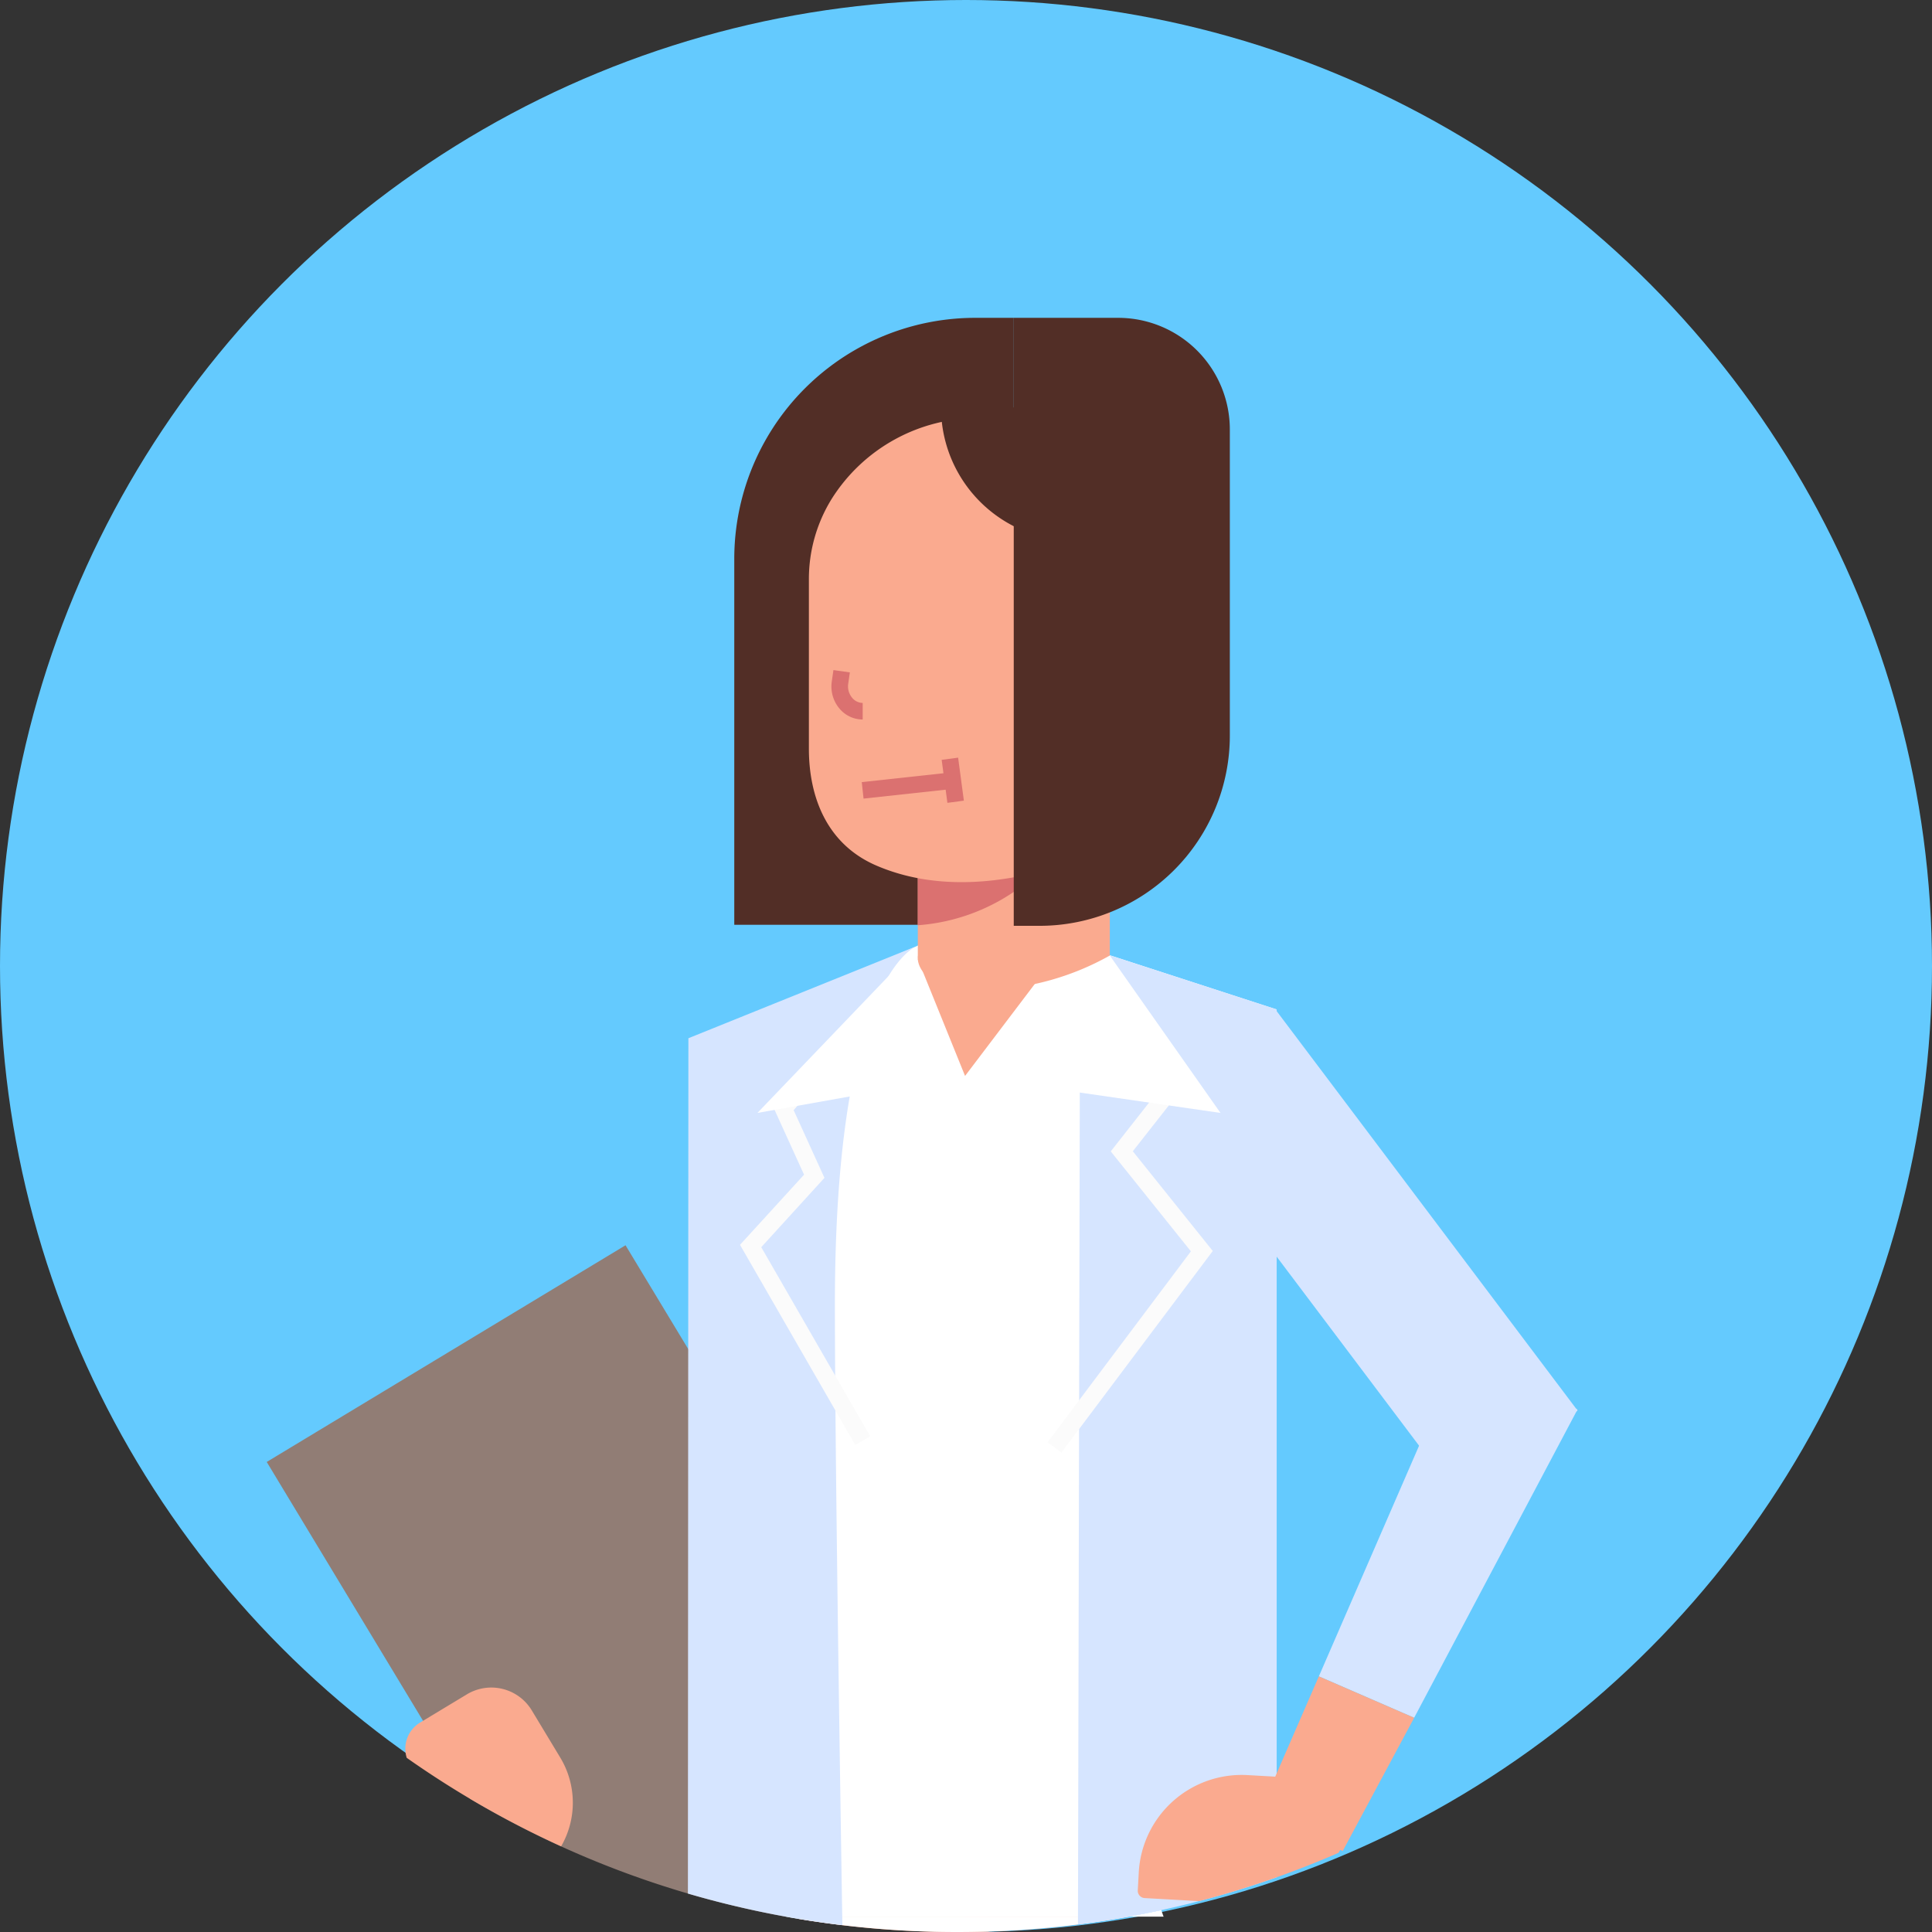 <svg xmlns="http://www.w3.org/2000/svg" width="84" height="84" viewBox="0 0 84 84">
  <rect x="0" y="0" width="84" height="84" fill="#333333" stroke="none"/>
  <g id="グループ_7315" data-name="グループ 7315" transform="translate(-498.281 -498.281)">
    <ellipse id="楕円形_188" data-name="楕円形 188" cx="42" cy="42" rx="42" ry="42" transform="translate(498.281 498.281)" fill="#64cafe"/>
    <g id="グループ_7416" data-name="グループ 7416" transform="translate(509.875 512.1)">
      <g id="グループ_7318" data-name="グループ 7318" transform="translate(0 40.323)">
        <g id="グループ_7317" data-name="グループ 7317">
          <g id="グループ_7316" data-name="グループ 7316">
            <g id="グループ_7315-2" data-name="グループ 7315">
              <path id="パス_18249" data-name="パス 18249" d="M538.9,613.434l-15.6,9.421,8.847,14.652a41.334,41.334,0,0,0,13.677,5.11l7.842-4.735Z" transform="translate(-523.297 -613.434)" fill="#917d75"/>
            </g>
          </g>
        </g>
      </g>
      <g id="グループ_7322" data-name="グループ 7322" transform="translate(6.029 59.556)">
        <g id="グループ_7321" data-name="グループ 7321">
          <g id="グループ_7320" data-name="グループ 7320">
            <g id="グループ_7319" data-name="グループ 7319">
              <path id="パス_18250" data-name="パス 18250" d="M543.043,657.98l-1.239-2.053a2.055,2.055,0,0,0-2.822-.7l-2.04,1.231a1.323,1.323,0,0,0-.576,1.53,41.577,41.577,0,0,0,6.713,3.848A3.794,3.794,0,0,0,543.043,657.98Z" transform="translate(-536.305 -654.935)" fill="#faaa8f"/>
            </g>
          </g>
        </g>
      </g>
      <g id="グループ_7326" data-name="グループ 7326" transform="translate(20.331)">
        <g id="グループ_7325" data-name="グループ 7325">
          <g id="グループ_7324" data-name="グループ 7324">
            <g id="グループ_7323" data-name="グループ 7323">
              <path id="パス_18251" data-name="パス 18251" d="M567.165,536.906v15.91h12.152V526.428h-1.673A10.478,10.478,0,0,0,567.165,536.906Z" transform="translate(-567.165 -526.428)" fill="#522e26"/>
            </g>
          </g>
        </g>
      </g>
      <g id="グループ_7330" data-name="グループ 7330" transform="translate(23.124 69.512)">
        <g id="グループ_7329" data-name="グループ 7329">
          <g id="グループ_7328" data-name="グループ 7328">
            <g id="グループ_7327" data-name="グループ 7327">
              <path id="パス_18252" data-name="パス 18252" d="M573.235,676.417c-.014.031-.028.065-.042.1a41.888,41.888,0,0,0,6.895.572c.463,0,.923-.011,1.382-.025v-.643Z" transform="translate(-573.193 -676.417)" fill="#faaa8f"/>
            </g>
          </g>
        </g>
      </g>
      <g id="グループ_7334" data-name="グループ 7334" transform="translate(30.31 69.511)">
        <g id="グループ_7333" data-name="グループ 7333">
          <g id="グループ_7332" data-name="グループ 7332">
            <g id="グループ_7331" data-name="グループ 7331">
              <path id="パス_18253" data-name="パス 18253" d="M588.7,677.081a41.866,41.866,0,0,0,7.176-.666H588.7Z" transform="translate(-588.697 -676.415)" fill="#faaa8f"/>
            </g>
          </g>
        </g>
      </g>
      <g id="グループ_7338" data-name="グループ 7338" transform="translate(22.557 69.512)">
        <g id="グループ_7337" data-name="グループ 7337">
          <g id="グループ_7336" data-name="グループ 7336">
            <g id="グループ_7335" data-name="グループ 7335">
              <path id="パス_18254" data-name="パス 18254" d="M579.43,677.086a41.858,41.858,0,0,0,7.462-.669H571.968A41.857,41.857,0,0,0,579.43,677.086Z" transform="translate(-571.968 -676.417)" fill="#fff"/>
            </g>
          </g>
        </g>
      </g>
      <g id="グループ_7342" data-name="グループ 7342" transform="translate(20.331 27.298)">
        <g id="グループ_7341" data-name="グループ 7341">
          <g id="グループ_7340" data-name="グループ 7340">
            <g id="グループ_7339" data-name="グループ 7339">
              <path id="パス_18255" data-name="パス 18255" d="M605.683,676.089s-.04-.1-.1-.285c-.471.1-.944.2-1.42.285Z" transform="translate(-587.017 -633.874)" fill="#fff"/>
              <path id="パス_18256" data-name="パス 18256" d="M590.595,598.33l.151-10.227-7.214-2.345-8.391-.428-7.976,3.525,2.492,38.69h14.655c.476-.086.949-.183,1.419-.285C585.23,625.682,583.266,617.267,590.595,598.33Z" transform="translate(-567.165 -585.33)" fill="#fff"/>
            </g>
          </g>
        </g>
      </g>
      <g id="グループ_7346" data-name="グループ 7346" transform="translate(35.271 27.298)">
        <g id="グループ_7345" data-name="グループ 7345">
          <g id="グループ_7344" data-name="グループ 7344">
            <g id="グループ_7343" data-name="グループ 7343">
              <path id="パス_18257" data-name="パス 18257" d="M599.5,585.33l-.094,42.554a41.362,41.362,0,0,0,8.64-2.05V588.1Z" transform="translate(-599.403 -585.33)" fill="#d6e5ff"/>
            </g>
          </g>
        </g>
      </g>
      <g id="グループ_7350" data-name="グループ 7350" transform="translate(38.737 30.082)">
        <g id="グループ_7349" data-name="グループ 7349" transform="translate(0 0)">
          <g id="グループ_7348" data-name="グループ 7348">
            <g id="グループ_7347" data-name="グループ 7347">
              <rect id="長方形_8825" data-name="長方形 8825" width="6.423" height="21.818" transform="translate(0 3.865) rotate(-36.992)" fill="#d6e5ff"/>
            </g>
          </g>
        </g>
      </g>
      <g id="グループ_7354" data-name="グループ 7354" transform="translate(33.954 27.765)">
        <g id="グループ_7353" data-name="グループ 7353">
          <g id="グループ_7352" data-name="グループ 7352">
            <g id="グループ_7351" data-name="グループ 7351">
              <path id="パス_18258" data-name="パス 18258" d="M602.434,592.048l-3.293-5.709-.651.375,3.039,5.269-2.223,2.831,3.484,4.346-6.23,8.3.6.451,6.581-8.767-3.476-4.335Z" transform="translate(-596.56 -586.338)" fill="#fbfbfb"/>
            </g>
          </g>
        </g>
      </g>
      <g id="グループ_7358" data-name="グループ 7358" transform="translate(18.315 27.298)">
        <g id="グループ_7357" data-name="グループ 7357">
          <g id="グループ_7356" data-name="グループ 7356">
            <g id="グループ_7355" data-name="グループ 7355">
              <path id="パス_18259" data-name="パス 18259" d="M584.28,585.348l.044-.018A.43.43,0,0,0,584.28,585.348Z" transform="translate(-574.333 -585.33)" fill="#d6e5ff"/>
              <path id="パス_18260" data-name="パス 18260" d="M572.764,585.369l-9.926,4.006-.021,37.188a41.38,41.38,0,0,0,6.716,1.373c-.185-11.594-.325-22.019-.325-26.963C569.208,587.4,572.357,585.552,572.764,585.369Z" transform="translate(-562.817 -585.351)" fill="#d6e5ff"/>
            </g>
          </g>
        </g>
      </g>
      <g id="グループ_7362" data-name="グループ 7362" transform="translate(20.577 30.221)">
        <g id="グループ_7361" data-name="グループ 7361">
          <g id="グループ_7360" data-name="グループ 7360">
            <g id="グループ_7359" data-name="グループ 7359">
              <path id="パス_18261" data-name="パス 18261" d="M571.372,598.808l-1.34-2.944,3.281-3.73-.564-.5-3.6,4.1,1.336,2.936L567.7,601.72l5.01,8.7.651-.375-4.737-8.222Z" transform="translate(-567.697 -591.637)" fill="#fbfbfb"/>
            </g>
          </g>
        </g>
      </g>
      <g id="グループ_7366" data-name="グループ 7366" transform="translate(21.339 27.298)">
        <g id="グループ_7365" data-name="グループ 7365">
          <g id="グループ_7364" data-name="グループ 7364">
            <g id="グループ_7363" data-name="グループ 7363">
              <path id="パス_18262" data-name="パス 18262" d="M576.308,585.33l-6.967,7.271,9.026-1.608,11.107,1.608-4.814-6.844Z" transform="translate(-569.342 -585.33)" fill="#fff"/>
            </g>
          </g>
        </g>
      </g>
      <g id="グループ_7370" data-name="グループ 7370" transform="translate(28.311 27.831)">
        <g id="グループ_7369" data-name="グループ 7369">
          <g id="グループ_7368" data-name="グループ 7368">
            <g id="グループ_7367" data-name="グループ 7367">
              <path id="パス_18263" data-name="パス 18263" d="M586.439,591.61l3.889-5.13-5.943.056Z" transform="translate(-584.385 -586.48)" fill="#faaa8f"/>
            </g>
          </g>
        </g>
      </g>
      <g id="グループ_7374" data-name="グループ 7374" transform="translate(28.306 17.995)">
        <g id="グループ_7373" data-name="グループ 7373">
          <g id="グループ_7372" data-name="グループ 7372">
            <g id="グループ_7371" data-name="グループ 7371">
              <path id="パス_18264" data-name="パス 18264" d="M584.379,574.986s-.251,1.5,2.827,1.5a11.656,11.656,0,0,0,5.521-1.5v-9.73h-8.348Z" transform="translate(-584.374 -565.256)" fill="#faaa8f"/>
            </g>
          </g>
        </g>
      </g>
      <g id="グループ_7378" data-name="グループ 7378" transform="translate(28.311 20.324)">
        <g id="グループ_7377" data-name="グループ 7377">
          <g id="グループ_7376" data-name="グループ 7376">
            <g id="グループ_7375" data-name="グループ 7375">
              <path id="パス_18265" data-name="パス 18265" d="M584.385,576.367a8.534,8.534,0,0,0,7.562-6.085h-7.562Z" transform="translate(-584.385 -570.282)" fill="#db7170"/>
            </g>
          </g>
        </g>
      </g>
      <g id="グループ_7382" data-name="グループ 7382" transform="translate(23.575 4.357)">
        <g id="グループ_7381" data-name="グループ 7381">
          <g id="グループ_7380" data-name="グループ 7380">
            <g id="グループ_7379" data-name="グループ 7379">
              <path id="パス_18266" data-name="パス 18266" d="M581.886,535.83h-.279a7.526,7.526,0,0,0-6.461,3.531,6.622,6.622,0,0,0-.981,3.471V550.2c0,2.163.816,4.191,2.964,5.1,4.9,2.086,10.612-1.1,10.612-1.1v-7.019h1.586v-4.353A7.233,7.233,0,0,0,581.886,535.83Z" transform="translate(-574.165 -535.83)" fill="#faaa8f"/>
            </g>
          </g>
        </g>
      </g>
      <g id="グループ_7386" data-name="グループ 7386" transform="translate(24.556 15.313)">
        <g id="グループ_7385" data-name="グループ 7385">
          <g id="グループ_7384" data-name="グループ 7384">
            <g id="グループ_7383" data-name="グループ 7383">
              <path id="パス_18267" data-name="パス 18267" d="M577.011,560.065l.071-.493-.714-.1-.071.493a1.491,1.491,0,0,0,.343,1.192,1.321,1.321,0,0,0,1,.464V560.9a.6.6,0,0,1-.451-.215A.774.774,0,0,1,577.011,560.065Z" transform="translate(-576.282 -559.47)" fill="#db7170"/>
            </g>
          </g>
        </g>
      </g>
      <g id="グループ_7390" data-name="グループ 7390" transform="translate(32.482)">
        <g id="グループ_7389" data-name="グループ 7389">
          <g id="グループ_7388" data-name="グループ 7388">
            <g id="グループ_7387" data-name="グループ 7387">
              <path id="パス_18268" data-name="パス 18268" d="M597.924,526.428h-4.539v26.434h1.123a8.272,8.272,0,0,0,8.272-8.272V531.284A4.856,4.856,0,0,0,597.924,526.428Z" transform="translate(-593.385 -526.428)" fill="#522e26"/>
            </g>
          </g>
        </g>
      </g>
      <g id="グループ_7394" data-name="グループ 7394" transform="translate(29.32 3.889)">
        <g id="グループ_7393" data-name="グループ 7393">
          <g id="グループ_7392" data-name="グループ 7392">
            <g id="グループ_7391" data-name="グループ 7391">
              <path id="パス_18269" data-name="パス 18269" d="M592.365,540.625h2.056v-5.8h-7.86A5.8,5.8,0,0,0,592.365,540.625Z" transform="translate(-586.561 -534.82)" fill="#522e26"/>
            </g>
          </g>
        </g>
      </g>
      <g id="グループ_7398" data-name="グループ 7398" transform="translate(45.748 44.951)">
        <g id="グループ_7397" data-name="グループ 7397">
          <g id="グループ_7396" data-name="グループ 7396">
            <g id="グループ_7395" data-name="グループ 7395">
              <path id="パス_18270" data-name="パス 18270" d="M622.008,637.535l4.144,1.8,7.1-13.4-5.109-2.52Z" transform="translate(-622.008 -623.421)" fill="#d6e5ff"/>
            </g>
          </g>
        </g>
      </g>
      <g id="グループ_7402" data-name="グループ 7402" transform="translate(43.135 59.065)">
        <g id="グループ_7401" data-name="グループ 7401">
          <g id="グループ_7400" data-name="グループ 7400">
            <g id="グループ_7399" data-name="グループ 7399">
              <path id="パス_18271" data-name="パス 18271" d="M616.371,659.882l3.65,1.588,3.106-5.793-4.144-1.8Z" transform="translate(-616.371 -653.875)" fill="#faaa8f"/>
            </g>
          </g>
        </g>
      </g>
      <g id="グループ_7407" data-name="グループ 7407" transform="translate(37.868 63.352)">
        <g id="グループ_7406" data-name="グループ 7406">
          <g id="グループ_7405" data-name="グループ 7405">
            <g id="グループ_7404" data-name="グループ 7404">
              <g id="グループ_7403" data-name="グループ 7403">
                <path id="パス_18272" data-name="パス 18272" d="M614.4,663.711a.319.319,0,0,0-.3-.336l-4.317-.242a4.482,4.482,0,0,0-4.726,4.225l-.044.786a.319.319,0,0,0,.3.336l2.366.133a41.247,41.247,0,0,0,6.064-2.1,4.456,4.456,0,0,0,.614-2.02Z" transform="translate(-605.007 -663.126)" fill="#faaa8f"/>
              </g>
            </g>
          </g>
        </g>
      </g>
      <g id="グループ_7411" data-name="グループ 7411" transform="translate(25.874 19.747)">
        <g id="グループ_7410" data-name="グループ 7410" transform="translate(0 0)">
          <g id="グループ_7409" data-name="グループ 7409">
            <g id="グループ_7408" data-name="グループ 7408">
              <rect id="長方形_8826" data-name="長方形 8826" width="4.066" height="0.721" transform="translate(0 0.439) rotate(-6.199)" fill="#db7170"/>
            </g>
          </g>
        </g>
      </g>
      <g id="グループ_7415" data-name="グループ 7415" transform="translate(29.348 19.123)">
        <g id="グループ_7414" data-name="グループ 7414" transform="translate(0 0)">
          <g id="グループ_7413" data-name="グループ 7413">
            <g id="グループ_7412" data-name="グループ 7412">
              <rect id="長方形_8827" data-name="長方形 8827" width="0.722" height="1.886" transform="translate(0 0.095) rotate(-7.602)" fill="#db7170"/>
            </g>
          </g>
        </g>
      </g>
    </g>
  </g>
</svg>

